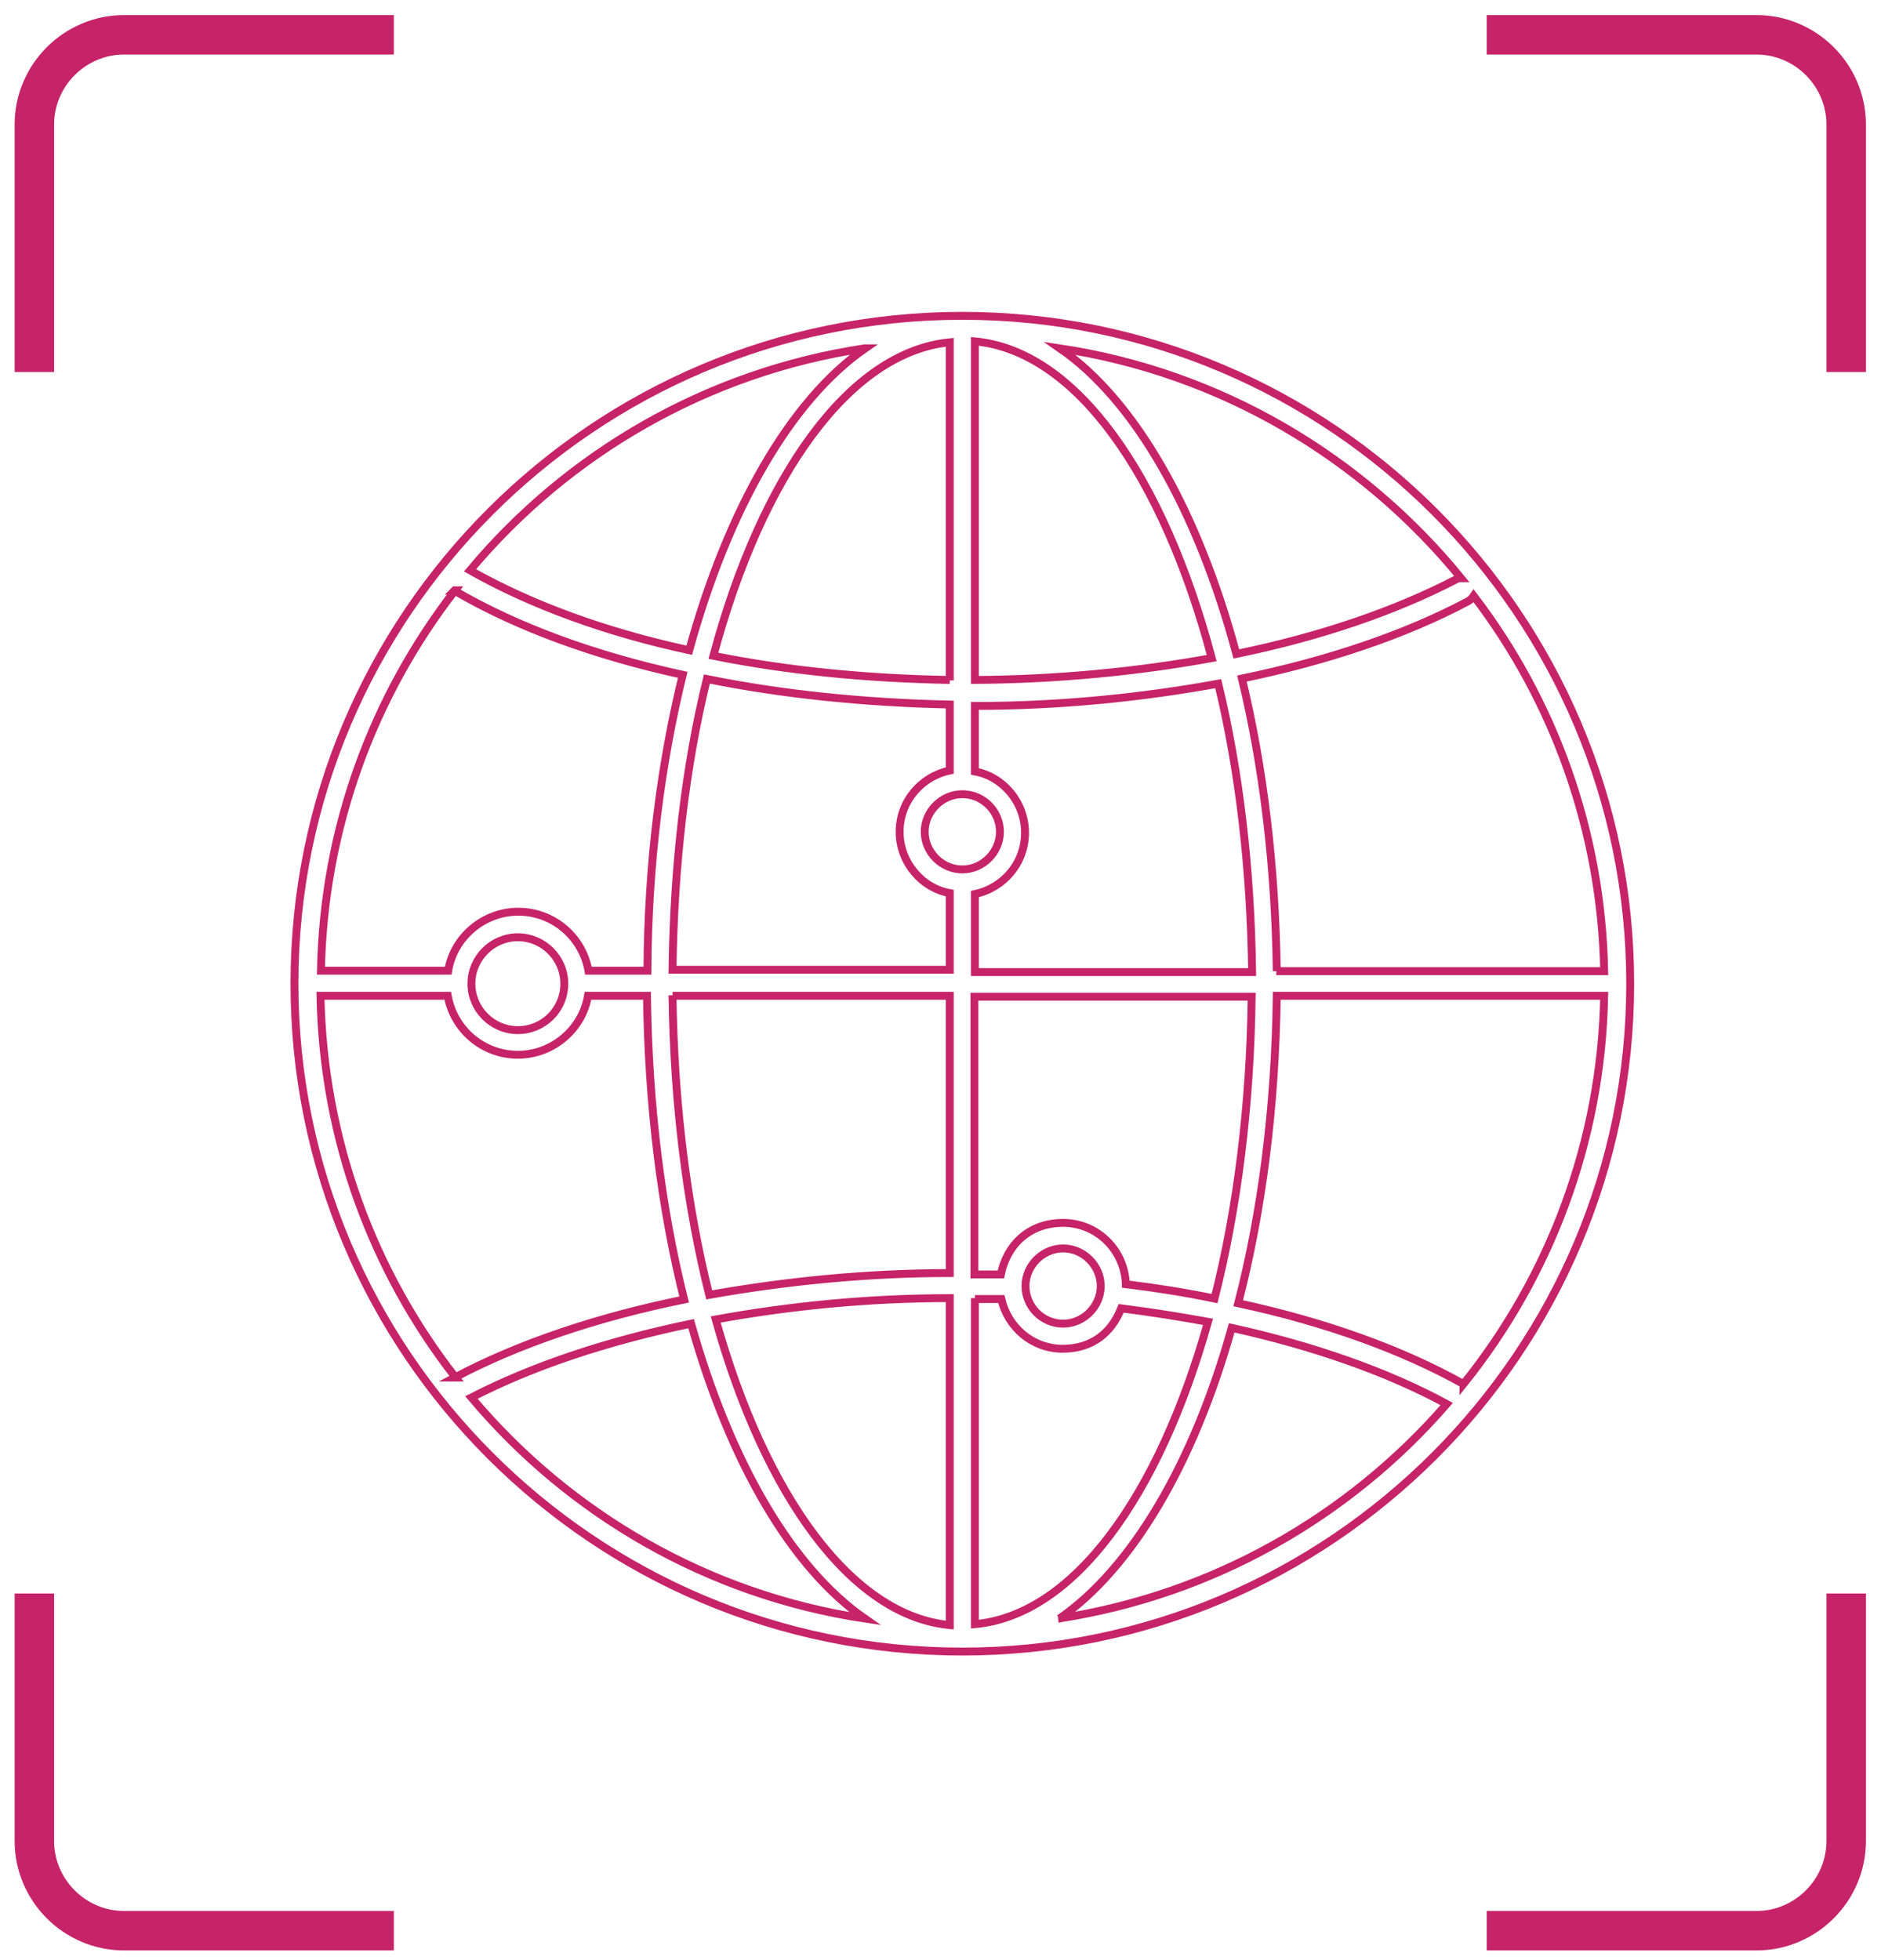 <?xml version="1.0" encoding="UTF-8"?>
<svg id="Ebene_1" xmlns="http://www.w3.org/2000/svg" version="1.1" viewBox="0 0 405 422">
  <!-- Generator: Adobe Illustrator 29.3.1, SVG Export Plug-In . SVG Version: 2.1.0 Build 151)  -->
  <defs>
    <style>
      .st0 {
        stroke-width: 8.5px;
      }

      .st0, .st1, .st2 {
        fill: none;
        stroke: #c62368;
        stroke-miterlimit: 10;
      }

      .st1 {
        stroke-width: 2.8px;
      }

      .st2 {
        stroke-width: 1.7px;
      }

      .st3 {
        display: none;
      }
    </style>
  </defs>
  <g id="Corporate_Design" class="st3">
    <g>
      <path class="st0" d="M7.9,80V26.7c0-10.6,8.7-19.3,19.3-19.3h58.1"/>
      <path class="st0" d="M398,80V26.7c0-10.6-8.7-19.3-19.3-19.3h-58.1"/>
      <path class="st0" d="M398,343v53.3c0,10.6-8.7,19.3-19.3,19.3h-58.1"/>
      <path class="st0" d="M7.9,343v53.3c0,10.6,8.7,19.3,19.3,19.3h58.1"/>
    </g>
    <path class="st1" d="M343.5,118.2h0c2.3,2.3,4.5,4.7,6.4,7.2l-80.9,80.9-13.7-13.7,80.9-80.9c2.5,2,4.9,4.1,7.2,6.4h0Z"/>
    <path class="st1" d="M241.7,179l-13.7-13.7,70.3-70.3c7.2,1.2,14.3,3.3,21,6.4l-77.6,77.6h0Z"/>
    <path class="st1" d="M214.4,151.6l-11-11,22.3-22.3c12.7-12.7,28.7-20.5,45.3-23.2l-56.6,56.6h0Z"/>
    <path class="st1" d="M360.4,142.4c3.1,6.7,5.2,13.8,6.4,21l-70.3,70.3-13.7-13.7,77.6-77.6h0Z"/>
    <path class="st1" d="M366.7,190.8c-2.7,16.6-10.5,32.6-23.2,45.3l-17.7,17.7c-5.4-1.3-10.5-3.6-15.2-6.9l56.1-56.1h0Z"/>
    <path class="st1" d="M63.1,118.2h0c-2.3,2.3-4.5,4.7-6.4,7.2l198.7,198.7,13.7-13.7L70.4,111.8c-2.5,2-4.9,4.1-7.2,6.4,0,0,0,0-.1,0Z"/>
    <path class="st1" d="M282.8,296.8l13.7-13.7L108.3,95c-7.2,1.2-14.3,3.3-21,6.4l195.4,195.4h0Z"/>
    <path class="st1" d="M310.1,269.5l15.7-15.7c-7.9-2-15.4-6-21.5-12.2l-101-101h0l-22.4-22.3c-12.7-12.7-28.7-20.5-45.3-23.2l174.4,174.5h.1Z"/>
    <path class="st1" d="M46.3,142.4c-3.1,6.7-5.2,13.8-6.4,21l187.1,187.1.8-.5,1-.6,1-.6.9-.7h0l.9-.7.9-.7.9-.7h0l.9-.8.9-.8.9-.8,5.7-5.7L46.3,142.4h0Z"/>
    <path class="st1" d="M39.9,190.8c2.7,16.6,10.5,32.6,23.2,45.3l107.5,107.5.9.8.9.8.9.8.9.8.9.7.9.7.9.7,1,.6h0l1,.6,1,.6,1,.6,1,.5,1,.5,1,.5,1,.5,1,.4,1,.4,1.1.4h0l1.1.4,1.1.3,1.1.3h0l1.1.3h0l1.1.3,1.1.2h0l1.1.2h0l1.1.2h1.1c0,.1,1.1.3,1.1.3h1.1l1.1.2h5L39.9,190.8h0Z"/>
  </g>
  <g id="Fotografie" class="st3">
    <g>
      <path class="st1" d="M121.7,294.1c4.3,16.8,11.3,32.6,20.7,47.1-42.3-19.1-73.6-58.2-81.8-105.3,18.3-41.3,52.8-70.7,92.8-83.9-5.9,7.1-11.1,14.6-15.7,22.7-5,8.8-9.2,18-12.5,27.6,0,.2,0,.4-.2.6-1.1,3.1-2,6.3-2.9,9.5-1.8,6.7-3.2,13.5-4.1,20.4-1.4,10.2-1.8,20.5-1.2,30.7.6,10.3,2.2,20.6,4.8,30.6h0Z"/>
      <path class="st1" d="M228.7,140.8c-9-1.5-18.2-2.3-27.5-2.3s-20.2,1.1-30.1,3h-.6c-3.3.8-6.5,1.5-9.7,2.4-6.7,1.8-13.3,4-19.7,6.6-9.5,3.9-18.6,8.7-27.2,14.3-8.6,5.7-16.7,12.2-24.1,19.4-12.4,12.1-22.6,26-30.4,41.5-.5-4.7-.7-9.5-.7-14.3,0-43.8,19.8-83.1,51-109.1h0c5.5-.6,10.9-.9,16.3-.9,38.8,0,75.1,14.7,102.7,39.3h0Z"/>
      <path class="st1" d="M276,200.3c-3.2-8.6-7.1-16.9-11.8-24.9-5.1-8.7-11-17-17.7-24.6h0c-.1-.2-.3-.3-.4-.5-2.2-2.5-4.5-4.9-6.8-7.3-4.9-4.9-10.1-9.5-15.6-13.7-8.1-6.3-16.9-11.8-26-16.4-9.2-4.6-18.9-8.4-28.9-11.2-16.7-4.7-33.9-6.5-51.2-5.6,23.4-16.9,52.1-26.8,83.1-26.8s33.7,3,48.9,8.6c26.6,36.5,34.8,81.1,26.3,122.3h.1Z"/>
      <path class="st1" d="M340.9,187.1c-16.2,36.5-45.4,64.9-82.4,80.2-3.5,1.4-7,2.7-10.5,3.9,5.9-7.1,11.2-14.7,15.8-22.8,5-8.8,9.2-18,12.5-27.6h0c0-.2.1-.4.2-.6,1.1-3.1,2-6.3,2.9-9.5,1.8-6.7,3.2-13.5,4.1-20.4,1.4-10.2,1.8-20.5,1.2-30.7-.6-10.3-2.2-20.6-4.8-30.6-4.3-16.8-11.3-32.6-20.7-47.1,42.3,19.1,73.6,58.2,81.8,105.3h-.1Z"/>
      <path class="st1" d="M343,211.5c0,43.8-19.8,83.1-51,109.1-5.5.6-10.9.9-16.3.9-38.8,0-75.1-14.7-102.7-39.3,8.8,1.5,17.8,2.3,26.8,2.3s.5,0,.7,0c10.1,0,20.2-1.1,30.1-3h0c.2,0,.4,0,.7-.1,3.3-.7,6.5-1.4,9.7-2.3h0c6.7-1.8,13.3-4,19.7-6.6,9.5-3.9,18.6-8.7,27.2-14.3,8.6-5.7,16.7-12.2,24.1-19.4,12.4-12.1,22.6-26.1,30.4-41.5.5,4.7.7,9.5.7,14.3h-.1Z"/>
      <path class="st1" d="M283.9,326.9c-23.4,16.9-52.1,26.8-83.1,26.8s-33.7-3-48.9-8.6c-23.6-32.3-33.6-71.8-28.2-111.5.5-3.7,1.1-7.4,1.9-11,3.2,8.7,7.2,17.1,11.9,25.1,5.1,8.7,11,17,17.7,24.6.1.2.3.3.4.5,2.2,2.5,4.5,4.9,6.8,7.3,4.9,4.9,10.1,9.5,15.6,13.7,8.1,6.3,16.9,11.8,26,16.4,9.2,4.6,18.9,8.4,28.9,11.2,14,3.9,28.3,5.8,42.7,5.8s5.6,0,8.5-.2h-.2Z"/>
      <path class="st1" d="M151.9,345.1c-3.2-1.2-6.3-2.5-9.4-3.8l9.4,3.8Z"/>
      <path class="st1" d="M292,320.6c-2.6,2.2-5.3,4.2-8,6.2l8-6.2Z"/>
    </g>
    <g>
      <path class="st0" d="M7.9,80V26.7c0-10.6,8.7-19.3,19.3-19.3h58.1"/>
      <path class="st0" d="M398,80V26.7c0-10.6-8.7-19.3-19.3-19.3h-58.1"/>
      <path class="st0" d="M398,343v53.3c0,10.6-8.7,19.3-19.3,19.3h-58.1"/>
      <path class="st0" d="M7.9,343v53.3c0,10.6,8.7,19.3,19.3,19.3h58.1"/>
    </g>
  </g>
  <g id="Print" class="st3">
    <path class="st1" d="M305.1,153.1c-37.4,15.2-77,38.1-95.7,72.9,9.5,13.4,15.8,29.3,17.6,48.3.9,9.9-.3,20.8-7.2,28.4,4.2.2,9.1-.8,14.4-2.6,61.3-21.6,72.2-89.5,70.9-147h0Z"/>
    <path class="st1" d="M95.2,170.6c56,12.5,119.2,39.6,125.2,104.4,1.1,11.2-1.2,19.3-6.5,24.2-5.3,4.9-13.6,6.5-24.6,4.5-64-11.1-86-76.3-94.2-133.2h.1Z"/>
    <path class="st1" d="M200.3,87c-10.8,16.6-21.1,34.9-28.2,53.9,15.1,16.2,27.9,34.2,35.4,53.8,6.2-16.2,16-31.2,27.5-44.8-8.1-22.4-21-43.9-34.7-62.8h0Z"/>
    <path class="st1" d="M24,219.9c28.1,50.1,72.1,103,135.7,90.3,4.8-1,8.8-2.4,12.2-4.1-39.4-13.6-61-48.7-73-87.6-24.5-3.8-50.8-2.2-74.9,1.4h0Z"/>
    <path class="st1" d="M136.1,116.6c-5.7,17.2-10.5,35.9-12.9,54.5,32.9,10.3,64.8,26.4,84.5,52.6-4.1-42.7-37.9-79.5-71.6-107.1h0Z"/>
    <path class="st1" d="M385.5,219.9c-28.1,50.1-72.1,103-135.7,90.3-4.8-1-8.8-2.4-12.2-4.1,7.6-2.6,14.3-6.1,20.2-10.2,27.4-17.5,41.9-46.2,48.7-78.1,24.2-3.3,55.8-1.4,79,2.1h0Z"/>
    <path class="st1" d="M278.8,116.6c3.9,11.6,7.3,23.9,9.8,36.3-30.6,14-61.7,33.6-80.1,61.6,7.7-38.8,39-72.3,70.3-97.8h0Z"/>
    <g>
      <path class="st0" d="M7.4,80.1V26.8c0-10.6,8.7-19.3,19.3-19.3h58.1"/>
      <path class="st0" d="M397.5,80.1V26.8c0-10.6-8.7-19.3-19.3-19.3h-58.1"/>
      <path class="st0" d="M397.5,343.1v53.3c0,10.6-8.7,19.3-19.3,19.3h-58.1"/>
      <path class="st0" d="M7.4,343.1v53.3c0,10.6,8.7,19.3,19.3,19.3h58.1"/>
    </g>
  </g>
  <g id="Strategie">
    <g>
      <path class="st0" d="M7.4,80.1V26.8c0-10.6,8.7-19.3,19.3-19.3h58.1"/>
      <path class="st0" d="M397.5,80.1V26.8c0-10.6-8.7-19.3-19.3-19.3h-58.1"/>
      <path class="st0" d="M397.5,343.1v53.3c0,10.6-8.7,19.3-19.3,19.3h-58.1"/>
      <path class="st0" d="M7.4,343.1v53.3c0,10.6,8.7,19.3,19.3,19.3h58.1"/>
    </g>
    <path class="st2" d="M207.2,68c-79.3,0-143.8,64.5-143.8,143.8s64.5,143.8,143.8,143.8,143.8-64.5,143.8-143.8-64.5-143.8-143.8-143.8ZM315.1,298c-13.2-7.4-29.9-13.4-48.5-17.4,5.1-19.7,8-42.2,8.3-66.2h70.5c-.6,31.5-11.8,60.6-30.3,83.6ZM98.1,296.6c-17.8-22.8-28.5-51.3-29.1-82.2h27.4c1.3,7.3,7.6,12.7,15.1,12.7s13.9-5.5,15.1-12.7h12.7c.3,23.7,3.1,45.8,8,65.4-18.7,3.8-35.6,9.5-49.4,16.8h.1ZM97.8,127.2h.1c13.5,7.9,30.3,14,49.1,18.1-4.7,19.1-7.5,40.8-7.6,63.7h-12.7c-1.3-7.3-7.6-12.7-15.1-12.7s-13.9,5.5-15.1,12.7h-27.4c.6-30.8,11.3-59.2,28.9-81.9h-.1ZM207.2,171c4.5,0,8.1,3.7,8.1,8.1s-3.7,8.1-8.1,8.1-8.1-3.7-8.1-8.1,3.7-8.1,8.1-8.1ZM209.9,192.5c6.2-1.3,10.8-6.7,10.8-13.2s-4.7-12.1-10.8-13.2v-14.1c18.2,0,35.9-1.8,52.4-4.8,4.5,18.6,7,39.7,7.3,62.1h-59.7v-16.5h0ZM209.9,146.4v-72.9c21.8,2,40.6,29,51,68.2-16,2.9-33.3,4.6-51,4.7h0ZM204.5,146.4c-17.8-.3-35-2-50.9-5.2,10.4-38.8,29.3-65.4,50.9-67.5v72.8h0ZM204.5,151.8v14.1c-6.2,1.3-10.8,6.7-10.8,13.2s4.7,12.1,10.8,13.2v16.5h-59.7c.3-22.6,2.8-43.9,7.4-62.6,16.3,3.3,34,5.1,52.3,5.5h0ZM121.5,211.8c0,5.6-4.5,10-10,10s-10-4.5-10-10,4.5-10,10-10,10,4.5,10,10ZM144.8,214.4h59.7v59.7c-17.9,0-35.5,1.8-51.8,4.7-4.8-19.2-7.6-41.1-7.9-64.5h0ZM204.5,279.6v70.3c-21.2-2-39.8-27.9-50.4-65.8,15.9-2.9,32.9-4.6,50.4-4.6h0ZM209.9,279.7h5.7c1.4,6.1,6.7,10.7,13.2,10.7s10.6-3.6,12.6-8.7c6.4.8,12.6,1.8,18.7,2.9-10.6,37.7-29,63.2-50.2,65.1v-70.2h0ZM228.9,285c-4.5,0-8.1-3.7-8.1-8.1s3.7-8.1,8.1-8.1,8.1,3.7,8.1,8.1-3.7,8.1-8.1,8.1ZM242.4,276.4c-.3-7.3-6.2-13.1-13.5-13.1s-12.1,4.7-13.4,11.1h-5.7v-59.8h59.7c-.3,23.5-3.1,45.7-8,65-6.2-1.3-12.6-2.3-19.1-3.1h0ZM274.9,209.1c-.3-22.6-2.9-44-7.5-63,18.4-3.8,35.1-9.4,48.8-16.7.5-.3.9-.8,1.1-1.1,17.2,22.5,27.5,50.5,28.1,80.8h-70.6ZM314.4,124.5c-.3,0-.4,0-.6.1-13.4,7-29.6,12.5-47.6,16.2-8.3-30.9-21.9-54.7-38-65.8,34.6,5.2,65.1,23.4,86.4,49.5h-.1ZM186.3,75c-16,11.1-29.5,34.5-37.9,65-18.1-3.9-34.1-9.8-47.2-17.2,21.1-25.2,51-42.7,85-47.8h.1ZM101.5,300.9c13.4-6.9,29.5-12.2,47.3-15.9,8.4,29.8,21.6,52.5,37.4,63.5-33.8-5.1-63.6-22.5-84.7-47.6ZM228.1,348.5c15.6-10.8,28.9-33.3,37.1-62.6,17.7,3.9,33.6,9.5,46.3,16.4-21.1,24.3-50.4,41.1-83.6,46.2h.1Z"/>
  </g>
</svg>